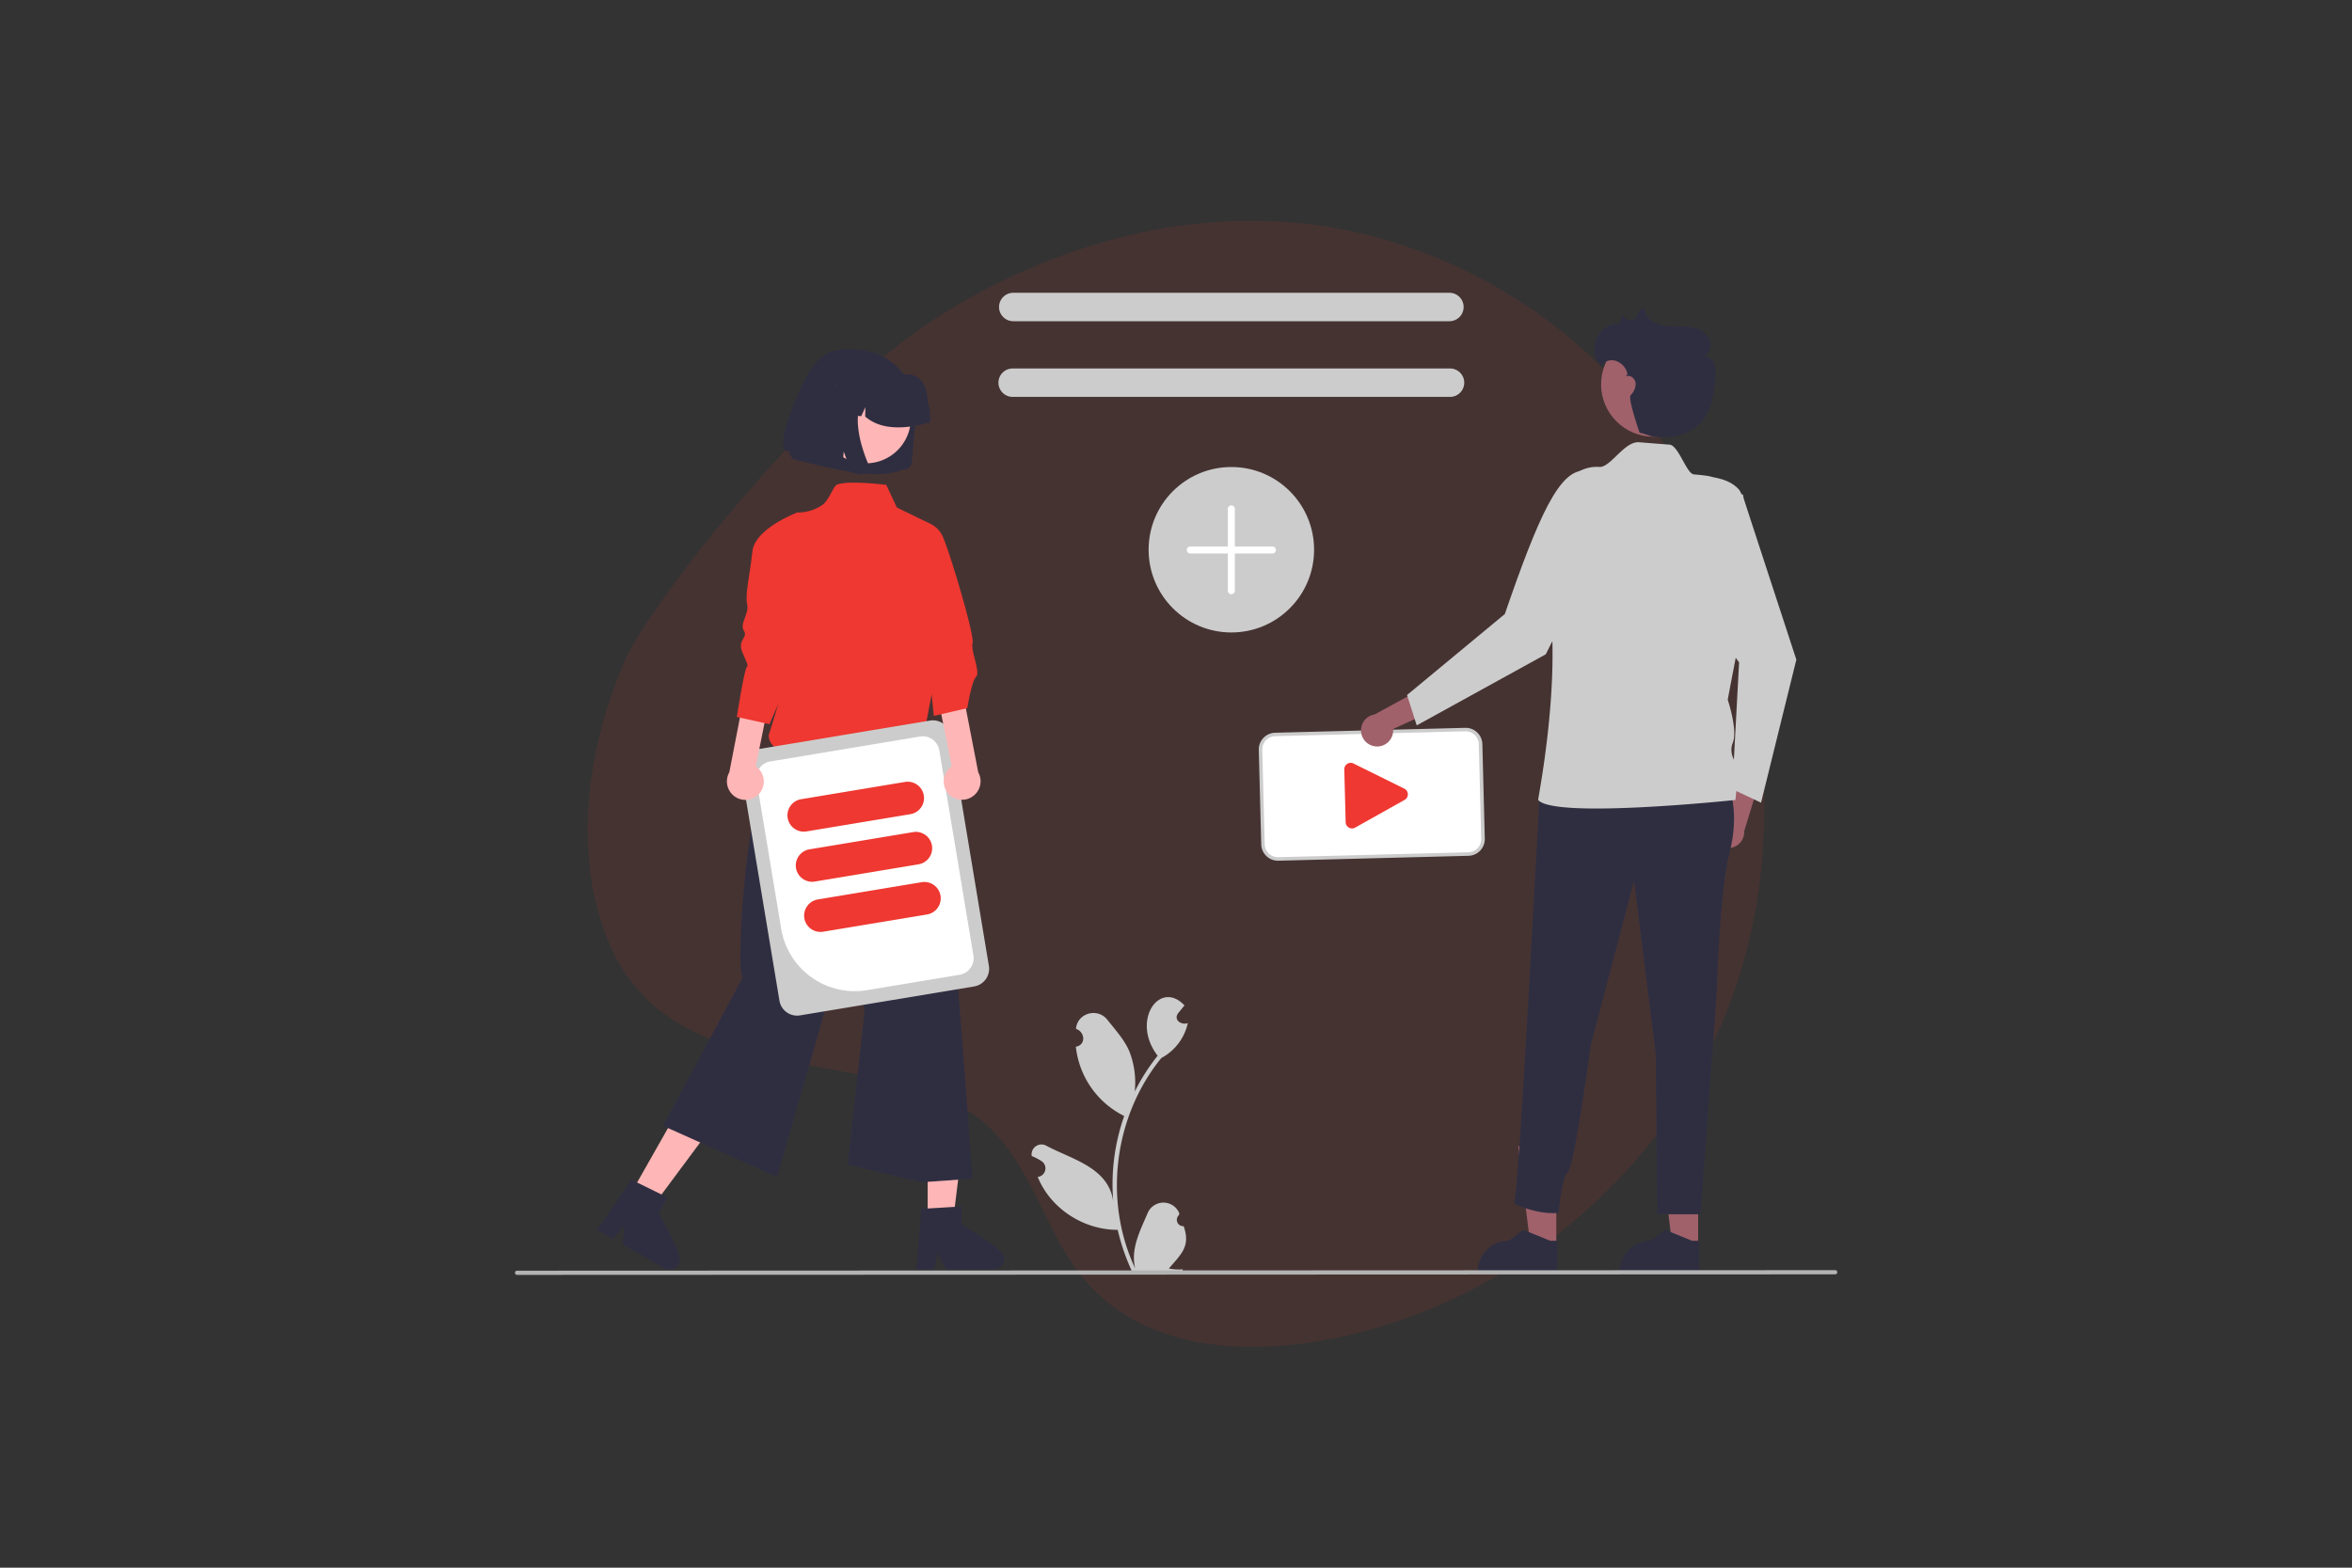 <?xml version="1.0" encoding="UTF-8"?> <svg xmlns="http://www.w3.org/2000/svg" viewBox="0 0 900 600"><rect x="0" y="0" width="900" height="600" fill="#333333" stroke="none"/><defs><style>.cls-1,.cls-4{fill:#ee3831;}.cls-1{opacity:0.1;}.cls-2{fill:#ccc;}.cls-3{fill:#fff;}.cls-5{fill:#ffb6b6;}.cls-6{fill:#2f2e41;}.cls-7{fill:#a0616a;}.cls-8{fill:#b3b3b3;}</style></defs><g id="BG"><path class="cls-1" d="M675,301.56c-1.68-50.66-15.16-103.26-46.75-143.73C601,122.88,560.87,98,517.54,88.6c-54.48-11.77-110.46,2.71-157.17,31.73C311.15,150.91,251.49,227.76,239.93,251c-15.78,35.18-21.41,78-5.81,112.33,17.08,37.58,59.84,41.26,95.44,48.09,17.07,3.27,35.64,7.49,48.71,19.76,16.2,15.22,21.28,38.59,34.61,56,27.91,36.44,81.87,31.75,120.87,18.84,40.43-13.4,75.88-39.55,101.49-73.46C663.91,394.58,676.56,348.9,675,301.56Z"></path></g><g id="Layer_2" data-name="Layer 2"><path class="cls-2" d="M452.87,469.29a2.43,2.43,0,0,1-1.76-4.22c.06-.24.1-.42.17-.66a6.55,6.55,0,0,0-12.13-.12c-2.88,6.75-6.61,13.74-4.76,21.18-12.26-26-8.09-58.32,10-80.54a20,20,0,0,0,10.13-13.35c-2.48.84-5.57-1.18-3.71-3.79.81-1,1.63-2,2.43-3-9.41-10-20.63,5.74-10.27,19.27a77.79,77.79,0,0,0-8.76,13.71,32.84,32.84,0,0,0-2-15.24c-1.87-4.52-5.39-8.33-8.48-12.24-3.76-4.76-11.51-2.57-12,3.48,3.47,1.14,3.92,6.16-.05,6.84a33.61,33.61,0,0,0,18.5,26.52A78.51,78.51,0,0,0,426,459.88c-1.78-13-15.7-16.12-25.43-21.27a3.8,3.8,0,0,0-5.78,3.84,22,22,0,0,1,3.84,2,3.31,3.31,0,0,1-1.54,6c4.91,12.14,17.58,20.29,30.6,20.24a81.33,81.33,0,0,0,5.41,15.79h19.33c.07-.21.13-.43.19-.65a21.82,21.82,0,0,1-5.35-.32c4.74-5.6,8.4-8.46,5.64-16.28Z"></path><path class="cls-2" d="M554.62,122.94H387.73a5.44,5.44,0,0,1,0-10.88H554.62a5.44,5.44,0,0,1,0,10.88Z"></path><path class="cls-2" d="M554.62,151.9H387.73a5.44,5.44,0,1,1,0-10.87H554.62a5.44,5.44,0,1,1,0,10.87Z"></path><path class="cls-3" d="M561.91,326.87l-72.75,1.88a5.74,5.74,0,0,1-5.87-5.58L482.36,287a5.73,5.73,0,0,1,5.57-5.87l72.75-1.88a5.73,5.73,0,0,1,5.87,5.58l.94,36.21A5.74,5.74,0,0,1,561.91,326.87Z"></path><path class="cls-2" d="M561.93,327.54l-72.75,1.88a6.4,6.4,0,0,1-6.56-6.23L481.68,287a6.41,6.41,0,0,1,6.24-6.56l72.75-1.88a6.41,6.41,0,0,1,6.56,6.23l.93,36.21A6.4,6.4,0,0,1,561.93,327.54Zm-74-45.78a5.06,5.06,0,0,0-4.92,5.18l.94,36.21a5.05,5.05,0,0,0,5.18,4.92l72.75-1.88a5.06,5.06,0,0,0,4.92-5.18l-.94-36.2a5.05,5.05,0,0,0-5.18-4.92Z"></path><path class="cls-4" d="M517.43,317.07a2.48,2.48,0,0,1-1.19-.28,2.43,2.43,0,0,1-1.32-2.11l-.52-20.21a2.45,2.45,0,0,1,2.38-2.51,2.42,2.42,0,0,1,1.32.35l19.43,9.61a2.45,2.45,0,0,1,.11,4.13l-18.91,10.6A2.48,2.48,0,0,1,517.43,317.07Z"></path><circle class="cls-2" cx="471.18" cy="210.4" r="31.66"></circle><path class="cls-3" d="M471.18,227.43a1.34,1.34,0,0,1-1.35-1.35V194.91a1.35,1.35,0,1,1,2.69,0v31.17A1.34,1.34,0,0,1,471.18,227.43Z"></path><path class="cls-3" d="M486.76,211.84H455.59a1.35,1.35,0,1,1,0-2.69h31.17a1.35,1.35,0,1,1,0,2.69Z"></path><path class="cls-5" d="M354.66,312.78H300.78V252.16h53.88C348.78,260.07,351.69,286.36,354.66,312.78Z"></path><polygon class="cls-5" points="354.97 467.45 364.67 467.45 369.29 430.04 354.97 430.04 354.97 467.45"></polygon><path class="cls-6" d="M367.9,468.32v-6.57l-2.55.15-10.38.62-2.4.15-1.84,22-.1,1.18h6.89l.22-1.17,1-5.33,2.58,5.33.57,1.17h18.26a4.13,4.13,0,0,0,4.1-4.11C385,478.16,369.83,470.38,367.9,468.32Z"></path><polygon class="cls-5" points="241.34 456.89 249.78 461.68 272.26 431.42 259.81 424.36 241.34 456.89"></polygon><path class="cls-6" d="M252.16,464l3.24-5.72-2.28-1.12-9.34-4.58-2.16-1.07L231,467.11l-2.5,3.66,2.83,1.6,3.16,1.8,4.28-5.05-.48,7.21,14.92,8.46h0l1,.55a4.1,4.1,0,0,0,5.59-1.55C262.19,481,252.83,466.78,252.16,464Z"></path><path class="cls-6" d="M298.76,283.81c-13,8.62-17.78,91.36-14.41,90l-30.63,57.09,43.6,19.54L326,350.91l4.78,36.63-6.37,58.14,28.18,6.81,19.5-1.39C367,381.8,362.45,308.72,352,280.45Z"></path><path class="cls-4" d="M339.14,185.59s-14.43-1.87-18.83-.11c-1.56.63-3.13,6.37-6.06,8.08a16.88,16.88,0,0,1-9.65,2.58c2.08,26.41,2,46.9-10.45,85.17a5.65,5.65,0,0,0,8.17,5.13l51-4,6.05-31.82,7.91-16.7L357,212.84l-.88-12.3-12.93-6.3Z"></path><path id="a2192116-6b97-466f-8b13-d9817c84884d-1981" class="cls-6" d="M345.51,179.75h0a3.14,3.14,0,0,0,3.4-2.86h0l1.52-17.45a23.41,23.41,0,0,0-1.05-9.26A23.84,23.84,0,0,0,338,136.57a23.52,23.52,0,0,0-9-2.68c-12.89-1.14-17.58,1.57-25.41,21.27s-1.52,17.48-1.52,17.48a3.06,3.06,0,0,0,.14,1.24,3.17,3.17,0,0,0,2.74,2.19c15.25,3.77,30.64,7.74,40.53,3.68Z"></path><path id="ed28a24e-420e-40bb-8d99-8be0d936d38f-1982" class="cls-5" d="M317,150.5a17.23,17.23,0,1,0,10.95-7.3A17.06,17.06,0,0,0,317,150.5Z"></path><path id="aaaefc33-4d64-40b9-9ad5-5bc57b25f5f9-1983" class="cls-6" d="M355.85,161.34A18.42,18.42,0,0,0,355,154c-.21-5.78-1.93-11-9-10.75a18.65,18.65,0,0,0-7.07-2.12l-3.49-.32h-.12a18.49,18.49,0,0,0-20,16.83l0,.35,7.39.67,3.13-6.82-.11,7.1,3.82.35,1.58-3.44-.06,3.58c5.7,4.94,14.28,5.15,24.76,2.26Z"></path><path id="a25eee40-fd94-4a6a-9f0d-d3f65b8e441c-1984" class="cls-6" d="M332.34,178.05a3.13,3.13,0,0,1-.27,1.68,3.36,3.36,0,0,1-.48.74,3.29,3.29,0,0,1-.56.5,3.12,3.12,0,0,1-2.09.56h-.14l-.14,0-.14,0-.14,0-2.58-.7-2.94-8-.61,7.07-11.74-3.19,2.61-30,20,1.84-.54.53a13.85,13.85,0,0,0-3.71,6.49,22.84,22.84,0,0,0-.52,7.64,40.53,40.53,0,0,0,1.49,7.63,59.53,59.53,0,0,0,2.3,6.49A3.13,3.13,0,0,1,332.34,178.05Z"></path><path class="cls-2" d="M298.26,383l-14.68-88.27a6.84,6.84,0,0,1,5.62-7.86l66.66-11.08a6.83,6.83,0,0,1,7.86,5.61l14.68,88.28a6.85,6.85,0,0,1-5.62,7.86l-66.66,11.08A6.84,6.84,0,0,1,298.26,383Z"></path><path class="cls-3" d="M298.94,355.53l-9.44-56.75a6.4,6.4,0,0,1,5.26-7.36l57.3-9.53a6.42,6.42,0,0,1,7.36,5.26l13.06,78.56a6.42,6.42,0,0,1-5.26,7.36l-35.5,5.9A28.53,28.53,0,0,1,298.94,355.53Z"></path><path class="cls-4" d="M301.41,313.07a6.26,6.26,0,0,1,5.14-7.19l39.75-6.61a6.25,6.25,0,0,1,2.05,12.34l-39.75,6.6A6.25,6.25,0,0,1,301.41,313.07Z"></path><path class="cls-4" d="M304.6,332.26a6.26,6.26,0,0,1,5.14-7.19l39.75-6.61a6.25,6.25,0,0,1,2.05,12.33l-39.75,6.61A6.26,6.26,0,0,1,304.6,332.26Z"></path><path class="cls-4" d="M307.79,351.45a6.27,6.27,0,0,1,5.14-7.2l39.75-6.61A6.25,6.25,0,0,1,354.73,350L315,356.59A6.26,6.26,0,0,1,307.79,351.45Z"></path><path class="cls-5" d="M290.33,304a7.1,7.1,0,0,0-.23-10,7.78,7.78,0,0,0-.89-.72l7-34.71-9.13-4.3-8,41.29A7.09,7.09,0,0,0,290.33,304Z"></path><path class="cls-4" d="M304.82,196.26s-16,6-16.92,14.83-2.9,16.63-2,20.14-3,7.52-1.27,10.15-2.45,3.51-.7,7.9,2.64,5.28,1.76,6.16-3.75,18.95-3.75,18.95l12.49,2.77L310.7,240.1Z"></path><path class="cls-5" d="M363.09,304a7.1,7.1,0,0,1,.23-10,7.67,7.67,0,0,1,.88-.72l-7-34.71,9.12-4.3,8,41.29A7.09,7.09,0,0,1,363.09,304Z"></path><path class="cls-4" d="M352.62,199.66a9.4,9.4,0,0,1,7.92,5.27c2.63,5.28,12.51,38.53,11.63,41.17s3.11,11.15,1.35,12.91-3.37,12-3.37,12L357.34,274l-4.14-39.13Z"></path><path class="cls-7" d="M655.35,320.07a6.13,6.13,0,0,1,4.14-7.61,6.44,6.44,0,0,1,1.06-.22L665.36,291l7.84,8.17-5.77,18.92a6.16,6.16,0,0,1-12.08,2Z"></path><path class="cls-2" d="M666.91,189.22l.39,1.83,20.08,61.42-13.51,54.74-11-5.17,2.6-48.53c-19.84-26.49-25.67-36.08-23.94-63.65Z"></path><polygon class="cls-7" points="649.8 476.8 639.92 476.8 635.23 438.7 649.8 438.7 649.8 476.8"></polygon><path class="cls-6" d="M650.15,487.1H619.77v-.38a11.84,11.84,0,0,1,11.83-11.83h0l5.55-4.21,10.35,4.21h2.65Z"></path><polygon class="cls-7" points="595.52 476.8 585.64 476.8 580.94 438.7 595.52 438.7 595.52 476.8"></polygon><path class="cls-6" d="M595.87,487.1H565.49v-.38a11.83,11.83,0,0,1,11.83-11.83h0l5.55-4.21,10.35,4.21h2.65Z"></path><path class="cls-6" d="M661.81,302s3.9,9.25,0,24.35-4.87,53.09-4.87,53.09l-6.24,85.3H634.18l-.61-61.44-8.28-66.24-16.56,62.83s-6.33,46.76-8.77,48.7-3.54,15.56-3.54,15.56c-5,.75-12.62-1.21-17.11-3.54,1.85-.8,9.69-156.31,9.94-158.61C590.2,293,661.81,302,661.81,302Z"></path><path class="cls-7" d="M526.47,285.68a6.13,6.13,0,0,0,6.61-5.6,6.49,6.49,0,0,0,0-1.08l19.81-9-9.59-6L526,273.45a6.16,6.16,0,0,0,.51,12.23Z"></path><path class="cls-2" d="M603.61,210.32l6.73,2.6-18.85,37.5-49.38,27.21L538.41,266l37.42-31c13.09-38.08,20.95-55.09,30.4-54.86Z"></path><path class="cls-2" d="M597.61,188.81a13.86,13.86,0,0,1,14.21-10.1H612c4.21.32,9.59-9.89,15.17-9.45l11.71.92c3.36.27,6.53,11.15,9.25,11.38,5.14.44,6.36.78,6.73.9,1.46.49,7.08.87,10.62,5,1.58,1.85,7.88,19.35,4,37.86s-8.36,42.48-8.36,42.48,3.9,11.58,1.95,16.45,2,8.28,2,10.23-1,11.69-1,11.69-69.37,7.36-75.48,0c-.2-.24,8.1-40.61,4.66-73.06C591.29,215.3,594.81,198.62,597.61,188.81Z"></path><circle class="cls-7" cx="632.7" cy="147.1" r="20.04"></circle><path class="cls-6" d="M619,124c1.44,0,.95-2.75,2.1-3.61l0,.08a2.82,2.82,0,0,0,5.39.23,4.3,4.3,0,0,1,2.72-2.86,7,7,0,0,0,4.24,5.77,17.33,17.33,0,0,0,7.36,1.3,32.89,32.89,0,0,1,7.49.57,8.57,8.57,0,0,1,5.84,4.34c1,2.29.3,5.44-2,6.5A4.47,4.47,0,0,1,656,139.4a12.27,12.27,0,0,1,.38,5.23c-.49,6.48-1.7,13.45-6.42,17.92-3.6,3.41-8.74,4.78-13.7,4.76s-4.08-.47-8.87-1.74c0,0-4.56-13-3.41-14.34a6.13,6.13,0,0,0,1.89-4.63c-.2-1.71-2-3.24-3.64-2.59.27-.69.47-.82.6-.78q-.12-.3-.21-.6a6.78,6.78,0,0,0-4.23-4.49,5.27,5.27,0,0,0-5.75,1.74C607.4,135,610.65,124.21,619,124Z"></path><path class="cls-8" d="M702.14,487.73l-504.29.21a.82.82,0,0,1-.8-.81.8.8,0,0,1,.8-.8l504.29-.21a.81.81,0,1,1,0,1.61Z"></path></g></svg> 
